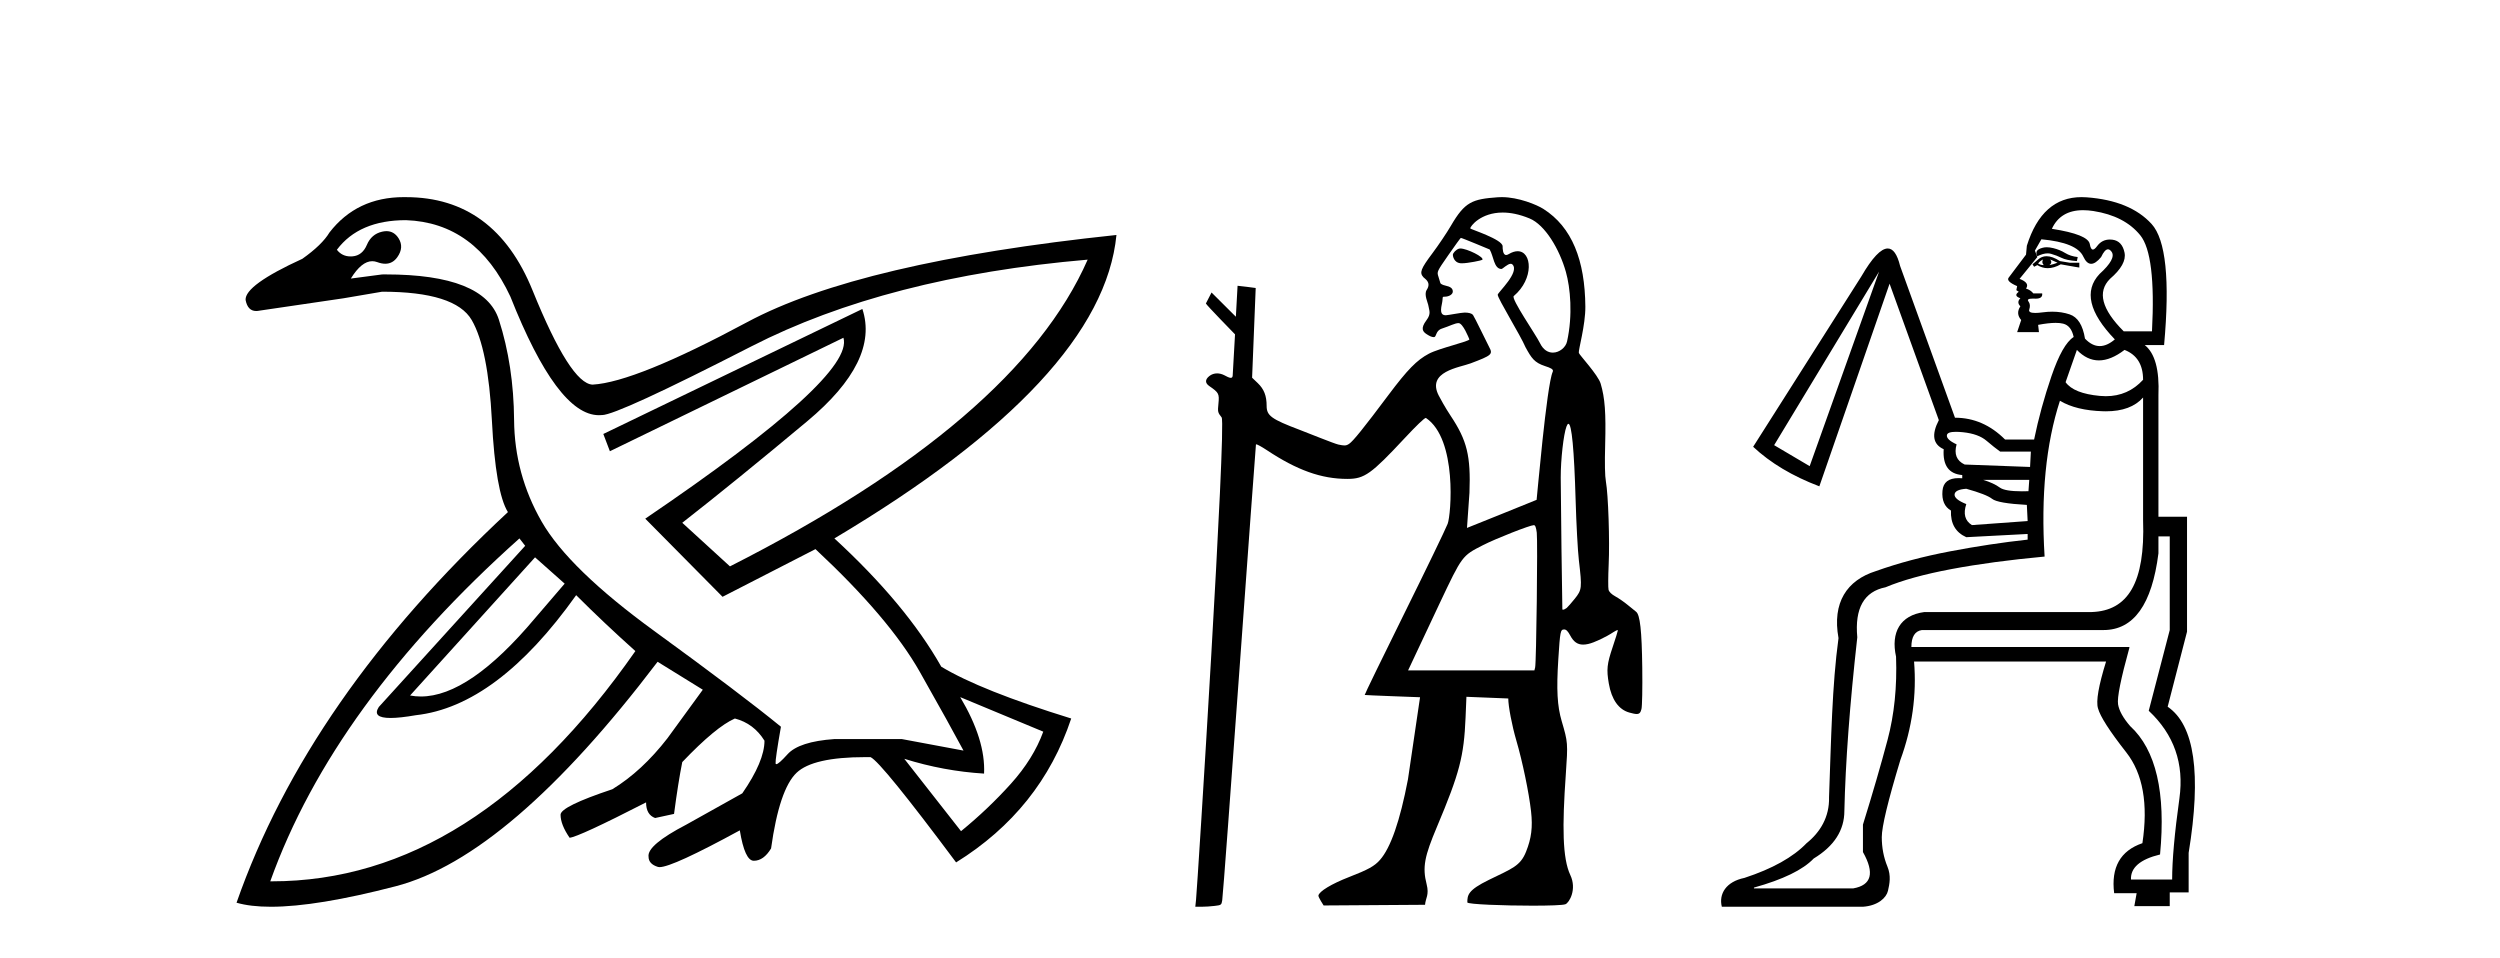 <?xml version='1.0' encoding='UTF-8' standalone='yes'?><svg xmlns='http://www.w3.org/2000/svg' xmlns:xlink='http://www.w3.org/1999/xlink' width='107.0' height='41.0' ><path d='M 22.9 23.854 L 24.168 24.98 L 22.9 26.458 Q 20.087 29.81 18.011 29.81 Q 17.776 29.81 17.551 29.767 L 22.9 23.854 ZM 17.375 9.423 Q 20.366 9.529 21.845 12.696 Q 23.854 17.77 25.632 17.77 Q 25.692 17.77 25.751 17.765 Q 25.758 17.765 25.766 17.765 Q 26.418 17.765 32.157 14.826 Q 37.964 11.852 46.552 11.113 L 46.552 11.113 Q 43.525 18.011 31.242 24.241 L 29.201 22.375 Q 31.453 20.616 34.55 18.029 Q 37.648 15.442 36.909 13.224 L 36.909 13.224 L 25.822 18.574 L 26.103 19.313 L 36.099 14.456 L 36.099 14.456 Q 36.592 16.11 27.617 22.199 L 30.925 25.543 L 34.902 23.502 Q 38.07 26.458 39.372 28.763 Q 40.675 31.069 41.238 32.125 L 38.598 31.632 L 35.712 31.632 Q 34.198 31.738 33.706 32.283 Q 33.324 32.706 33.227 32.706 Q 33.199 32.706 33.195 32.67 Q 33.178 32.512 33.424 31.104 Q 31.7 29.696 28.022 27.021 Q 24.343 24.346 23.182 22.323 Q 22.021 20.299 22.003 17.976 Q 21.985 15.653 21.352 13.682 Q 20.729 11.745 16.506 11.745 Q 16.43 11.745 16.354 11.746 L 15.016 11.922 L 15.016 11.922 Q 15.474 11.179 15.932 11.179 Q 16.037 11.179 16.143 11.218 Q 16.33 11.288 16.489 11.288 Q 16.806 11.288 17.005 11.007 Q 17.304 10.585 17.058 10.197 Q 16.864 9.893 16.54 9.893 Q 16.452 9.893 16.354 9.916 Q 15.896 10.021 15.703 10.479 Q 15.509 10.937 15.087 10.972 Q 15.045 10.975 15.004 10.975 Q 14.64 10.975 14.418 10.69 Q 15.368 9.423 17.375 9.423 ZM 41.097 29.837 L 44.652 31.315 Q 44.229 32.477 43.262 33.55 Q 42.294 34.624 41.132 35.574 L 38.704 32.477 L 38.704 32.477 Q 40.393 33.005 42.118 33.11 Q 42.188 31.667 41.097 29.837 ZM 22.232 23.044 L 22.478 23.361 L 16.213 30.259 Q 15.908 30.729 16.714 30.729 Q 17.117 30.729 17.797 30.611 Q 21.281 30.224 24.66 25.473 Q 25.857 26.669 27.194 27.866 Q 20.32 37.721 11.629 37.721 Q 11.598 37.721 11.567 37.721 Q 14.277 30.154 22.232 23.044 ZM 17.283 8.437 Q 15.271 8.437 14.101 9.951 Q 13.785 10.479 12.94 11.077 Q 10.476 12.204 10.511 12.837 Q 10.6 13.311 10.964 13.311 Q 11.032 13.311 11.11 13.295 Q 13.045 13.013 14.7 12.767 L 16.354 12.485 Q 19.486 12.485 20.19 13.699 Q 20.894 14.914 21.053 17.993 Q 21.211 21.073 21.739 21.918 Q 13.186 29.872 10.124 38.636 Q 10.72 38.809 11.594 38.809 Q 13.56 38.809 16.935 37.932 Q 21.809 36.665 28.145 28.324 L 30.08 29.52 L 28.567 31.597 Q 27.476 33.005 26.209 33.779 Q 23.992 34.518 23.992 34.87 Q 23.992 35.292 24.379 35.856 Q 24.766 35.82 27.652 34.342 Q 27.652 34.87 28.039 35.011 L 28.849 34.835 Q 29.025 33.497 29.201 32.617 Q 30.644 31.104 31.453 30.752 Q 32.263 30.963 32.72 31.702 Q 32.72 32.582 31.77 33.955 L 29.377 35.292 Q 27.687 36.172 27.758 36.665 Q 27.758 36.982 28.162 37.105 Q 28.19 37.113 28.23 37.113 Q 28.778 37.113 31.664 35.539 Q 31.876 36.841 32.263 36.841 Q 32.685 36.841 33.002 36.313 Q 33.354 33.779 34.093 33.075 Q 34.797 32.405 37.033 32.405 Q 37.145 32.405 37.261 32.406 Q 37.718 32.617 40.921 36.911 Q 44.546 34.659 45.848 30.752 Q 41.977 29.555 40.287 28.535 Q 38.774 25.86 35.712 23.044 Q 47.186 16.216 47.784 10.057 L 47.784 10.057 Q 36.768 11.218 31.981 13.787 Q 27.194 16.357 25.364 16.462 Q 24.414 16.427 22.795 12.432 Q 21.176 8.438 17.375 8.438 Q 17.328 8.437 17.283 8.437 Z' style='fill:#000000;stroke:none' /><path d='M 62.501 10.635 C 62.478 10.635 62.458 10.638 62.443 10.643 C 62.323 10.681 62.186 10.821 62.182 10.907 C 62.181 10.932 62.209 11.24 62.513 11.267 C 62.529 11.269 62.547 11.269 62.567 11.269 C 62.836 11.269 63.418 11.145 63.442 11.121 C 63.55 11.013 62.785 10.635 62.501 10.635 ZM 64.316 9.097 C 64.641 9.097 65.023 9.167 65.466 9.35 C 66.128 9.623 66.747 10.665 67.02 11.638 C 67.21 12.311 67.322 13.481 67.069 14.618 C 67.014 14.868 66.744 15.092 66.461 15.092 C 66.26 15.092 66.052 14.979 65.909 14.682 C 65.741 14.333 64.66 12.78 64.789 12.671 C 65.663 11.933 65.573 10.752 64.955 10.752 C 64.843 10.752 64.714 10.791 64.569 10.878 C 64.528 10.903 64.493 10.914 64.464 10.914 C 64.317 10.914 64.312 10.638 64.312 10.54 C 64.312 10.244 62.927 9.81 62.927 9.777 C 62.927 9.682 63.376 9.097 64.316 9.097 ZM 62.524 10.182 C 62.576 10.182 63.758 10.678 63.758 10.678 C 63.926 10.956 63.937 11.512 64.262 11.512 C 64.314 11.512 64.522 11.29 64.66 11.29 C 64.687 11.29 64.711 11.298 64.731 11.318 C 65.063 11.643 64.102 12.523 64.102 12.615 C 64.102 12.779 65.084 14.363 65.291 14.86 C 65.548 15.328 65.667 15.518 66.128 15.669 C 66.359 15.744 66.508 15.803 66.457 15.912 C 66.196 16.474 65.776 21.383 65.767 21.393 C 65.758 21.403 62.787 22.595 62.787 22.595 L 62.893 21.092 C 62.952 19.51 62.792 18.854 62.087 17.795 C 61.847 17.434 61.634 17.039 61.579 16.932 C 61.044 15.899 62.47 15.73 62.942 15.552 C 63.85 15.21 63.905 15.162 63.737 14.855 C 63.692 14.773 63.09 13.531 63.042 13.476 C 62.984 13.411 62.858 13.378 62.685 13.378 C 62.544 13.378 61.963 13.493 61.882 13.493 C 61.705 13.493 61.628 13.39 61.71 13.021 C 61.776 12.723 61.701 12.699 61.828 12.699 C 62.02 12.699 62.18 12.599 62.18 12.478 C 62.18 12.344 62.086 12.27 61.852 12.22 C 61.749 12.198 61.657 12.15 61.648 12.115 C 61.639 12.079 61.601 11.954 61.564 11.839 C 61.496 11.628 61.496 11.628 61.989 10.918 C 62.261 10.527 62.5 10.196 62.522 10.183 C 62.523 10.182 62.523 10.182 62.524 10.182 ZM 67.128 18.139 C 67.27 18.139 67.373 19.236 67.437 21.411 C 67.466 22.426 67.529 23.583 67.576 23.983 C 67.715 25.168 67.708 25.241 67.401 25.625 C 67.257 25.805 67.099 25.984 67.051 26.023 C 66.995 26.067 66.931 26.095 66.896 26.095 C 66.881 26.095 66.871 26.09 66.869 26.079 C 66.861 26.03 66.8 21.11 66.799 20.442 C 66.798 19.664 66.92 18.585 67.046 18.253 C 67.075 18.177 67.102 18.139 67.128 18.139 ZM 65.648 22.476 C 65.709 22.476 65.744 22.568 65.774 22.801 C 65.818 23.156 65.755 28.359 65.704 28.566 L 65.672 28.693 L 60.266 28.693 L 61.609 25.839 C 62.586 23.775 62.573 23.792 63.469 23.334 C 64.013 23.055 65.485 22.476 65.648 22.476 ZM 64.276 8.437 C 64.217 8.437 64.159 8.439 64.102 8.443 C 63.015 8.523 62.7 8.631 62.101 9.659 C 61.925 9.961 61.566 10.495 61.303 10.846 C 60.805 11.51 60.745 11.671 60.923 11.867 C 60.989 11.939 61.275 12.082 61.063 12.408 C 60.933 12.608 61.119 12.956 61.138 13.097 C 61.163 13.281 61.266 13.423 61.055 13.702 C 60.775 14.073 60.908 14.203 61.064 14.305 C 61.188 14.385 61.278 14.429 61.368 14.429 C 61.497 14.429 61.426 14.156 61.715 14.063 C 62.052 13.954 62.268 13.829 62.427 13.829 C 62.613 13.829 62.867 14.467 62.888 14.522 C 62.921 14.606 61.615 14.896 61.155 15.139 C 60.638 15.413 60.243 15.817 59.429 16.902 C 58.369 18.318 57.911 18.886 57.741 18.997 C 57.671 19.043 57.621 19.065 57.542 19.065 C 57.48 19.065 57.401 19.052 57.282 19.027 C 57.109 18.991 55.951 18.52 55.625 18.397 C 54.415 17.939 54.212 17.791 54.212 17.373 C 54.212 16.939 54.101 16.656 53.832 16.397 L 53.59 16.166 L 53.744 12.326 C 53.735 12.317 52.968 12.231 52.968 12.231 L 52.895 13.556 L 51.854 12.519 L 51.612 12.989 C 51.612 13.033 52.859 14.31 52.859 14.31 L 52.759 16.075 C 52.755 16.146 52.723 16.172 52.677 16.172 C 52.605 16.172 52.498 16.111 52.403 16.061 C 52.299 16.008 52.193 15.981 52.092 15.981 C 51.971 15.981 51.856 16.019 51.761 16.094 C 51.572 16.243 51.571 16.396 51.76 16.525 C 52.163 16.802 52.191 16.855 52.15 17.266 C 52.113 17.631 52.119 17.654 52.286 17.865 C 52.496 18.13 51.253 37.918 51.19 38.513 L 51.159 38.809 L 51.428 38.809 C 51.576 38.809 51.828 38.793 51.987 38.773 C 52.269 38.74 52.279 38.732 52.311 38.534 C 52.376 38.119 53.738 19.04 53.755 19.018 C 53.757 19.017 53.76 19.016 53.764 19.016 C 53.808 19.016 53.998 19.119 54.212 19.261 C 55.515 20.126 56.552 20.497 57.665 20.497 C 57.67 20.497 57.676 20.497 57.681 20.497 C 58.398 20.495 58.691 20.286 60.116 18.758 C 60.619 18.219 60.964 17.887 61.025 17.887 C 61.027 17.887 61.029 17.888 61.031 17.889 C 62.377 18.794 62.109 22.036 61.959 22.421 C 61.868 22.654 61.028 24.392 60.091 26.284 C 59.155 28.175 58.398 29.733 58.409 29.745 C 58.421 29.756 60.778 29.842 60.778 29.842 L 60.26 33.359 C 59.918 35.142 59.523 36.281 59.064 36.803 C 58.83 37.07 58.559 37.22 57.744 37.536 C 56.991 37.828 56.453 38.153 56.428 38.332 C 56.418 38.396 56.651 38.754 56.651 38.754 L 60.992 38.725 C 61.014 38.432 61.178 38.309 61.06 37.847 C 60.87 37.108 60.973 36.643 61.501 35.39 C 62.47 33.088 62.657 32.372 62.726 30.713 L 62.763 29.823 L 64.554 29.895 C 64.554 30.227 64.712 31.052 64.897 31.686 C 65.164 32.598 65.439 33.925 65.529 34.726 C 65.605 35.403 65.546 35.876 65.314 36.456 C 65.07 37.067 64.715 37.175 63.724 37.659 C 62.821 38.1 62.803 38.312 62.802 38.623 C 62.802 38.706 64.375 38.763 65.599 38.763 C 66.3 38.763 66.886 38.744 66.998 38.702 C 67.167 38.638 67.498 38.061 67.21 37.453 C 66.872 36.737 66.859 35.38 67.016 33.151 C 67.11 31.803 67.107 31.769 66.841 30.866 C 66.65 30.216 66.612 29.524 66.696 28.213 C 66.772 27.015 66.787 26.941 66.949 26.941 C 67.034 26.941 67.109 27.017 67.208 27.203 C 67.349 27.468 67.515 27.589 67.758 27.589 C 67.824 27.589 67.897 27.58 67.976 27.562 C 68.236 27.504 68.718 27.277 69.061 27.051 C 69.137 27.001 69.203 26.97 69.231 26.97 C 69.24 26.97 69.245 26.974 69.245 26.981 C 69.245 27.008 69.143 27.334 69.019 27.704 C 68.778 28.422 68.754 28.653 68.857 29.254 C 68.975 29.941 69.279 30.371 69.738 30.498 C 69.878 30.537 69.977 30.559 70.049 30.559 C 70.173 30.559 70.217 30.495 70.255 30.346 C 70.285 30.228 70.3 29.447 70.289 28.58 C 70.269 26.987 70.194 26.309 70.023 26.181 C 69.98 26.148 69.822 26.02 69.671 25.896 C 69.521 25.771 69.283 25.606 69.141 25.528 C 68.975 25.437 68.871 25.336 68.846 25.242 C 68.825 25.162 68.828 24.679 68.851 24.168 C 68.9 23.137 68.834 21.179 68.733 20.611 C 68.689 20.365 68.679 19.844 68.701 19.029 C 68.738 17.676 68.691 17.036 68.509 16.421 C 68.397 16.043 67.596 15.192 67.574 15.104 C 67.546 14.995 67.86 13.917 67.853 13.123 C 67.837 11.144 67.285 9.719 66.054 8.94 C 65.774 8.763 64.99 8.437 64.276 8.437 Z' style='fill:#000000;stroke:none' /><path d='M 87.601 10.582 C 87.536 10.582 87.477 10.59 87.422 10.605 C 87.296 10.639 87.215 10.685 87.181 10.743 C 87.146 10.8 87.152 10.875 87.198 10.967 C 87.362 10.885 87.509 10.844 87.639 10.844 C 87.69 10.844 87.739 10.851 87.785 10.864 C 87.947 10.91 88.096 10.967 88.234 11.036 C 88.373 11.106 88.592 11.152 88.891 11.175 L 88.926 11.002 C 88.718 10.979 88.54 10.921 88.39 10.829 C 88.24 10.737 88.073 10.668 87.889 10.622 C 87.784 10.596 87.688 10.582 87.601 10.582 ZM 87.44 11.106 C 87.394 11.198 87.405 11.278 87.474 11.347 C 87.382 11.347 87.302 11.324 87.232 11.278 C 87.278 11.209 87.348 11.152 87.44 11.106 ZM 87.751 11.106 L 88.062 11.244 C 87.947 11.29 87.831 11.324 87.716 11.347 C 87.808 11.278 87.82 11.198 87.751 11.106 ZM 87.592 10.966 C 87.456 10.966 87.336 11.012 87.232 11.106 L 86.991 11.313 L 87.06 11.417 L 87.198 11.347 C 87.339 11.434 87.487 11.478 87.644 11.478 C 87.819 11.478 88.005 11.423 88.2 11.313 L 88.787 11.417 L 88.995 11.451 L 88.995 11.244 L 88.58 11.244 L 88.165 11.175 C 87.95 11.035 87.759 10.966 87.592 10.966 ZM 89.157 8.996 C 89.295 8.996 89.443 9.008 89.599 9.032 C 90.486 9.171 91.154 9.516 91.603 10.069 C 92.053 10.622 92.22 11.992 92.105 14.181 L 90.895 14.181 C 89.951 13.236 89.755 12.488 90.308 11.935 C 90.791 11.52 90.999 11.146 90.93 10.812 C 90.861 10.478 90.688 10.294 90.411 10.259 C 90.374 10.254 90.337 10.252 90.302 10.252 C 90.076 10.252 89.894 10.346 89.755 10.535 C 89.684 10.632 89.624 10.681 89.575 10.681 C 89.513 10.681 89.47 10.603 89.444 10.449 C 89.398 10.173 88.856 9.954 87.82 9.793 C 88.066 9.261 88.512 8.996 89.157 8.996 ZM 87.371 10.242 C 88.384 10.334 88.983 10.582 89.167 10.985 C 89.261 11.189 89.372 11.291 89.501 11.291 C 89.627 11.291 89.769 11.195 89.928 11.002 C 90.031 10.781 90.129 10.671 90.222 10.671 C 90.275 10.671 90.327 10.707 90.377 10.777 C 90.515 10.973 90.342 11.29 89.859 11.728 C 89.19 12.442 89.409 13.375 90.515 14.526 C 90.291 14.717 90.076 14.812 89.868 14.812 C 89.648 14.812 89.438 14.705 89.237 14.492 C 89.144 13.916 88.926 13.57 88.58 13.455 C 88.35 13.378 88.101 13.34 87.835 13.34 C 87.702 13.34 87.565 13.35 87.422 13.369 C 87.297 13.386 87.192 13.394 87.108 13.394 C 86.905 13.394 86.82 13.346 86.852 13.248 C 86.898 13.11 86.887 12.995 86.818 12.902 C 86.756 12.82 86.818 12.78 87.002 12.78 C 87.025 12.78 87.05 12.78 87.077 12.781 C 87.093 12.782 87.109 12.783 87.124 12.783 C 87.333 12.783 87.427 12.707 87.405 12.557 L 87.025 12.557 C 86.956 12.465 86.852 12.396 86.714 12.35 C 86.829 12.188 86.737 12.05 86.438 11.935 L 87.198 11.002 L 87.094 10.726 L 87.371 10.242 ZM 90.93 14.976 C 91.46 15.183 91.724 15.609 91.724 16.254 C 91.296 16.723 90.765 16.957 90.13 16.957 C 90.047 16.957 89.962 16.953 89.876 16.945 C 89.127 16.876 88.638 16.68 88.407 16.358 L 88.891 14.976 C 89.179 15.275 89.493 15.425 89.833 15.425 C 90.172 15.425 90.538 15.275 90.93 14.976 ZM 80.425 11.624 L 77.454 19.951 L 75.933 19.053 L 80.425 11.624 ZM 83.713 18.482 C 83.8 18.482 83.902 18.488 84.019 18.5 C 84.457 18.546 84.791 18.667 85.021 18.863 C 85.251 19.059 85.447 19.214 85.608 19.329 L 86.921 19.329 L 86.887 19.986 L 84.088 19.882 C 83.742 19.721 83.627 19.433 83.742 19.018 C 83.443 18.88 83.305 18.748 83.328 18.621 C 83.345 18.528 83.473 18.482 83.713 18.482 ZM 86.852 20.539 L 86.818 21.023 C 86.719 21.026 86.625 21.028 86.537 21.028 C 86.053 21.028 85.737 20.974 85.591 20.867 C 85.418 20.74 85.182 20.631 84.883 20.539 ZM 84.157 20.919 C 84.733 21.08 85.102 21.224 85.263 21.351 C 85.424 21.478 85.919 21.564 86.749 21.61 L 86.783 22.301 L 84.399 22.474 C 84.1 22.29 84.019 21.99 84.157 21.575 C 83.812 21.437 83.645 21.299 83.656 21.161 C 83.668 21.023 83.835 20.942 84.157 20.919 ZM 92.865 22.958 L 92.865 26.966 L 91.966 30.421 C 93.049 31.435 93.487 32.685 93.279 34.17 C 93.072 35.656 92.968 36.814 92.968 37.643 L 91.206 37.643 C 91.183 37.136 91.598 36.779 92.45 36.572 C 92.703 33.923 92.277 32.091 91.172 31.078 C 90.872 30.732 90.699 30.421 90.653 30.145 C 90.607 29.868 90.768 29.062 91.137 27.726 L 91.137 27.692 L 81.807 27.692 C 81.807 27.254 81.957 27.012 82.257 26.966 L 90.031 26.966 C 91.321 26.966 92.105 25.872 92.381 23.683 L 92.381 22.958 ZM 91.724 17.014 L 91.724 22.267 C 91.817 24.939 91.079 26.15 89.513 26.196 L 82.36 26.196 C 81.324 26.334 80.921 27.07 81.151 28.106 C 81.197 29.396 81.076 30.583 80.788 31.665 C 80.5 32.748 80.149 33.957 79.734 35.293 L 79.734 36.468 C 80.241 37.367 80.103 37.885 79.32 38.023 L 75.069 38.023 L 75.069 37.989 C 76.313 37.643 77.166 37.228 77.626 36.745 C 78.502 36.215 78.939 35.535 78.939 34.706 C 78.986 32.633 79.17 30.156 79.492 27.277 C 79.377 26.033 79.78 25.319 80.702 25.135 C 81.416 24.835 82.355 24.576 83.518 24.357 C 84.681 24.138 86.012 23.96 87.509 23.821 C 87.348 21.218 87.566 18.995 88.165 17.153 C 88.626 17.429 89.242 17.579 90.014 17.602 C 90.055 17.603 90.095 17.604 90.134 17.604 C 90.845 17.604 91.375 17.407 91.724 17.014 ZM 89.09 8.437 C 87.963 8.437 87.182 9.131 86.749 10.518 L 86.714 10.898 C 86.299 11.451 86.052 11.779 85.971 11.883 C 85.891 11.987 86.012 12.108 86.334 12.246 L 86.299 12.419 L 86.403 12.488 C 86.242 12.603 86.265 12.695 86.472 12.764 C 86.357 12.879 86.357 12.995 86.472 13.11 C 86.334 13.317 86.346 13.513 86.507 13.697 L 86.334 14.215 L 87.267 14.215 L 87.232 13.904 C 87.53 13.848 87.78 13.819 87.982 13.819 C 88.108 13.819 88.215 13.83 88.304 13.853 C 88.534 13.91 88.684 14.1 88.753 14.423 C 88.43 14.63 88.114 15.189 87.803 16.099 C 87.492 17.009 87.244 17.913 87.06 18.811 L 85.816 18.811 C 85.194 18.189 84.48 17.878 83.673 17.878 L 81.324 11.382 C 81.202 10.884 81.026 10.635 80.796 10.635 C 80.505 10.635 80.128 11.033 79.665 11.831 L 75.035 19.122 C 75.772 19.813 76.716 20.378 77.868 20.815 L 80.874 12.142 L 82.982 17.982 C 82.66 18.604 82.729 19.018 83.19 19.226 C 83.144 19.917 83.408 20.285 83.984 20.332 L 83.984 20.47 C 83.93 20.465 83.878 20.463 83.829 20.463 C 83.399 20.463 83.169 20.644 83.138 21.005 C 83.103 21.408 83.224 21.691 83.501 21.852 C 83.478 22.405 83.696 22.785 84.157 22.992 L 86.783 22.854 L 86.783 23.096 C 85.724 23.211 84.618 23.378 83.466 23.597 C 82.314 23.816 81.255 24.098 80.287 24.443 C 79.043 24.835 78.412 25.791 78.688 27.311 C 78.412 29.339 78.375 31.608 78.283 34.119 C 78.306 34.971 77.898 35.627 77.322 36.088 C 76.746 36.687 75.859 37.182 74.662 37.574 C 73.878 37.735 73.556 38.256 73.694 38.809 L 79.734 38.809 C 80.379 38.763 80.736 38.426 80.805 38.127 C 80.874 37.827 80.943 37.482 80.782 37.09 C 80.621 36.699 80.54 36.278 80.54 35.829 C 80.54 35.38 80.805 34.28 81.335 32.529 C 81.842 31.147 82.038 29.742 81.922 28.313 L 90.14 28.313 C 89.818 29.35 89.702 30.018 89.795 30.318 C 89.887 30.663 90.29 31.291 91.004 32.201 C 91.718 33.111 91.948 34.406 91.695 36.088 C 90.751 36.411 90.347 37.125 90.486 38.23 L 91.448 38.23 L 91.349 38.783 L 92.865 38.783 L 92.865 38.196 L 93.674 38.196 L 93.674 36.503 C 94.227 33.116 93.928 31.032 92.776 30.248 L 93.605 27.035 L 93.605 22.117 L 92.381 22.117 L 92.381 16.911 C 92.427 15.828 92.231 15.114 91.794 14.768 L 92.623 14.768 C 92.876 11.981 92.698 10.253 92.087 9.585 C 91.477 8.917 90.55 8.537 89.306 8.445 C 89.232 8.44 89.161 8.437 89.09 8.437 Z' style='fill:#000000;stroke:none' /></svg>